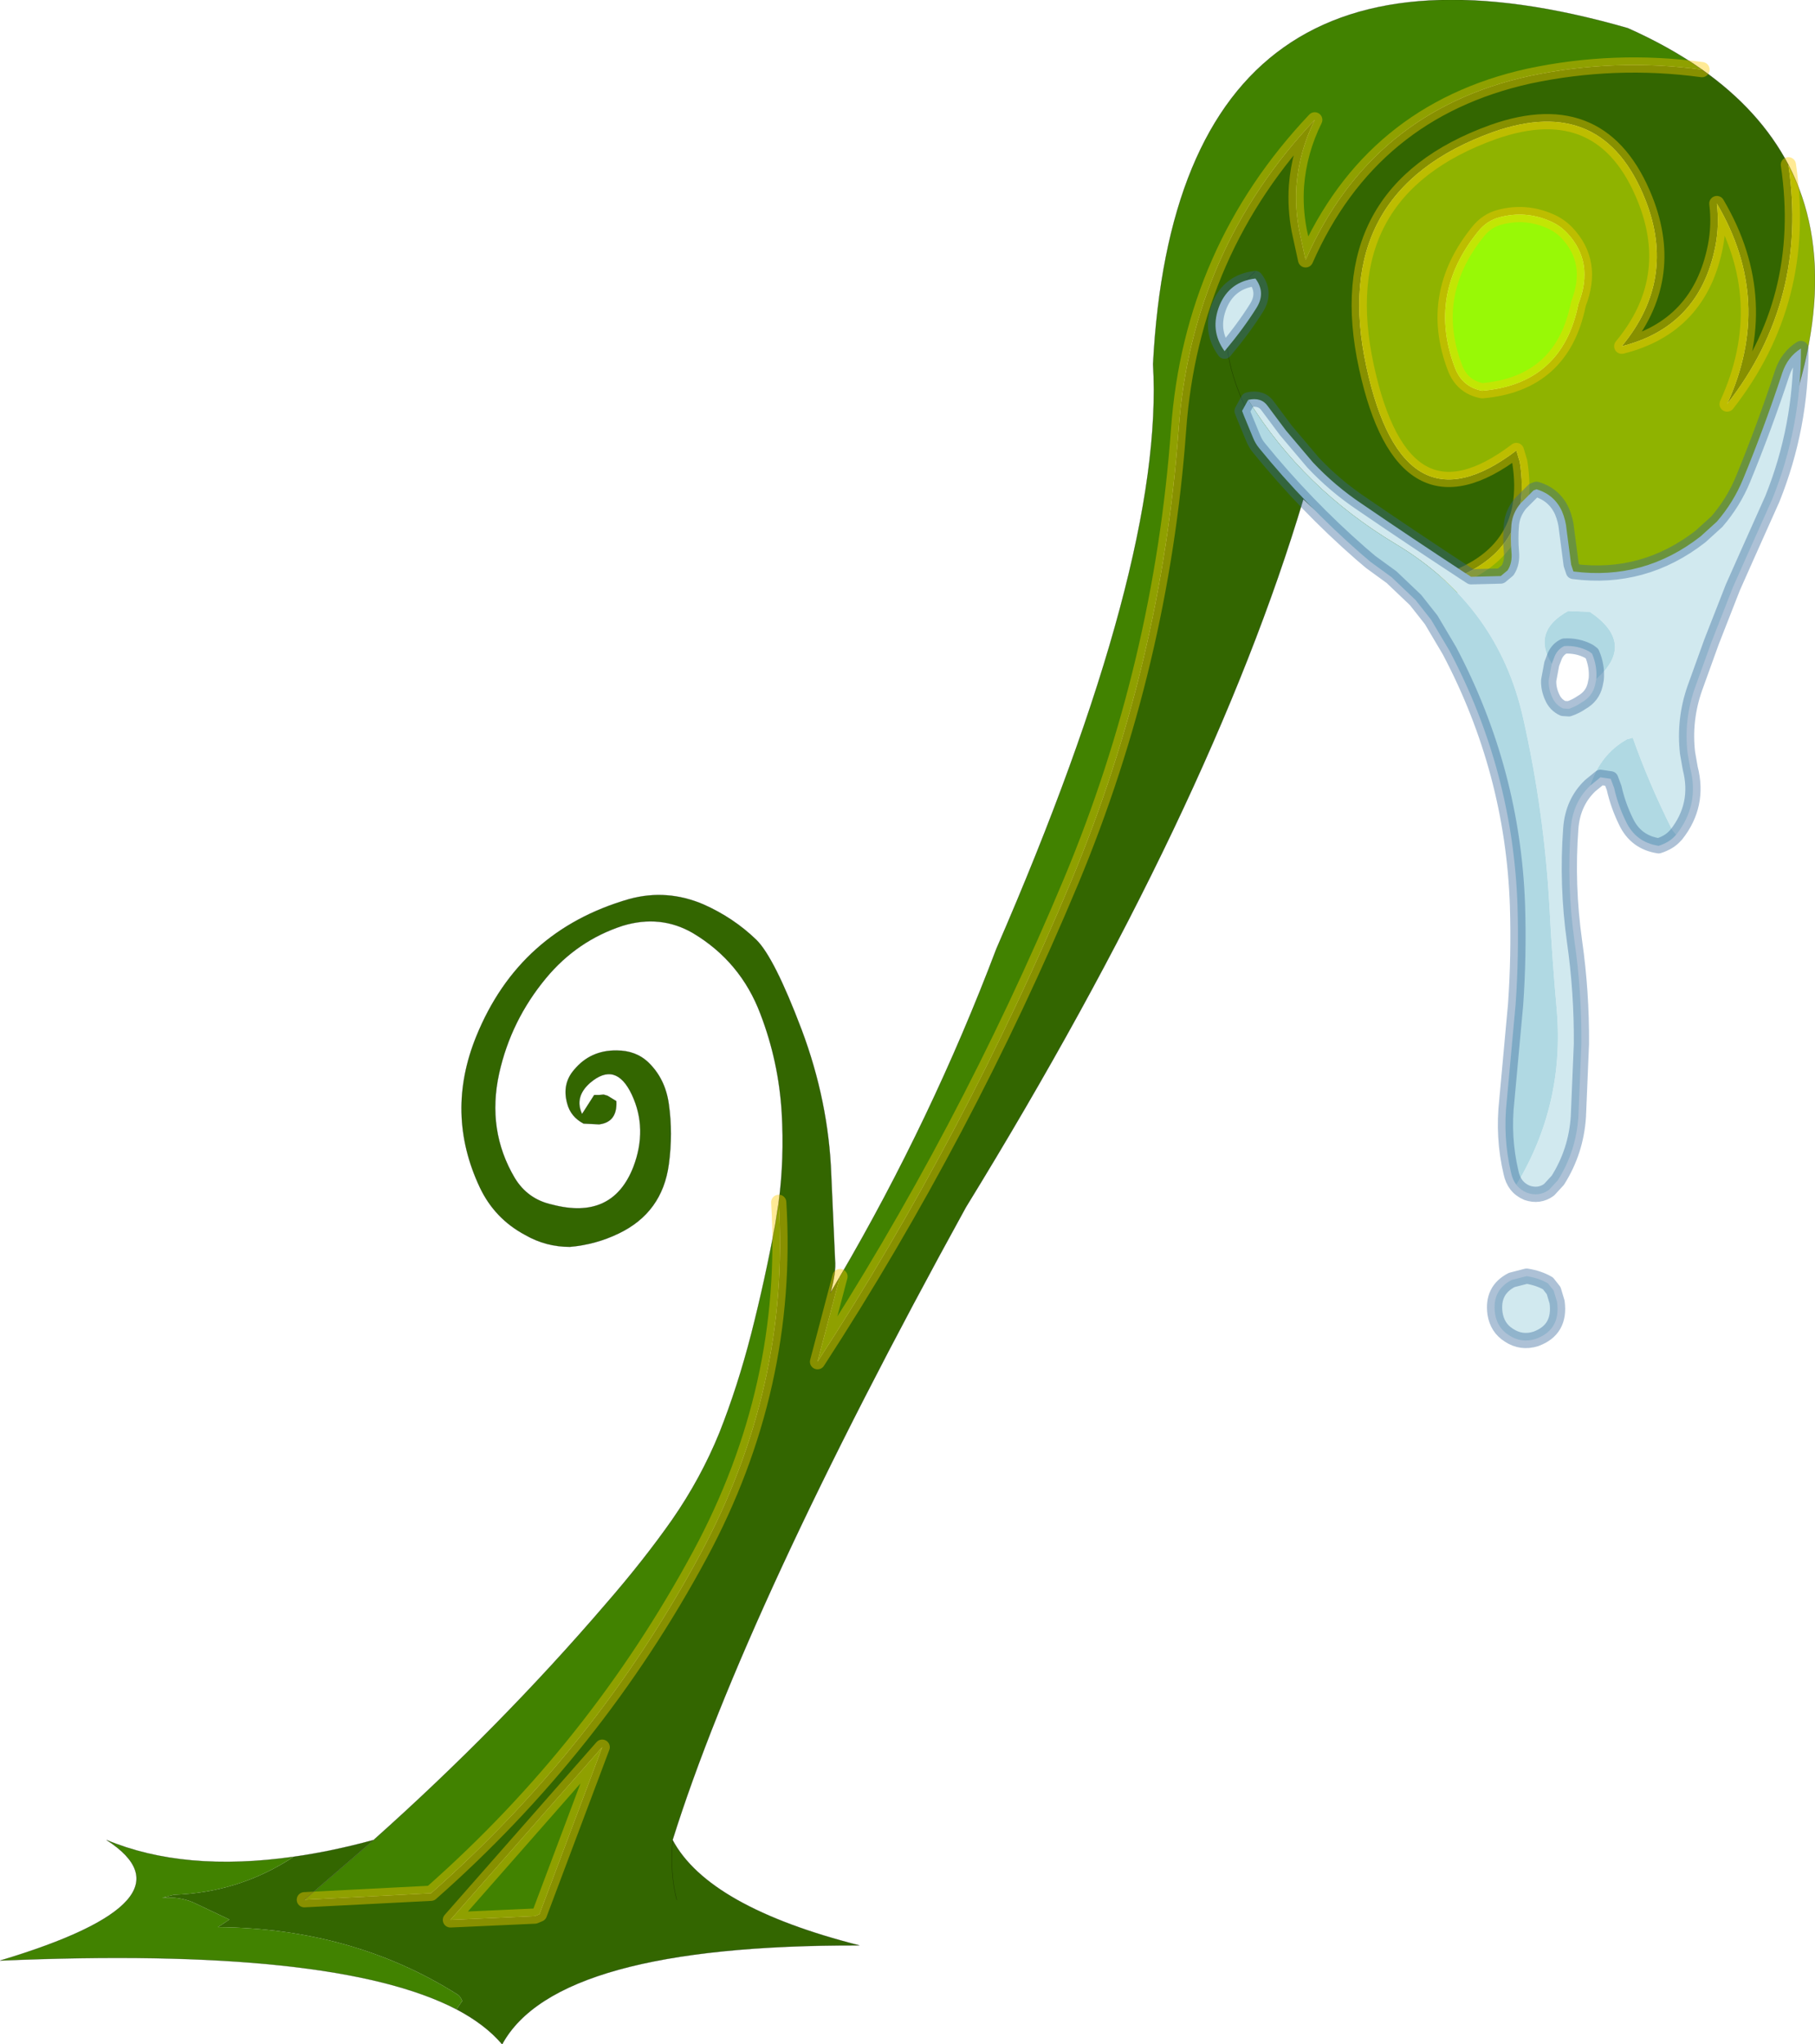 <?xml version="1.0"?>
<svg xmlns="http://www.w3.org/2000/svg" xmlns:xlink="http://www.w3.org/1999/xlink" width="238.55px" height="268.65px"><g transform="matrix(1, 0, 0, 1, -124, -21.3)"><use xlink:href="#object-0" width="238.55" height="268.65" transform="matrix(1, 0, 0, 1, 124, 21.3)"/></g><defs><g transform="matrix(1, 0, 0, 1, 119.25, 134.3)" id="object-0"><use xlink:href="#object-1" width="238.55" height="268.65" transform="matrix(1, 0, 0, 1, -119.25, -134.3)"/></g><g transform="matrix(1, 0, 0, 1, 119.25, 134.3)" id="object-1"><path fill-rule="evenodd" fill="#418200" stroke="none" d="M104.45 -125.15Q93 -126.7 81.7 -124.3Q60.95 -119.7 52.35 -100.15L51.5 -104.05Q50.95 -107 51.15 -109.9Q51.5 -114.4 53.55 -118.55Q37.35 -101.4 35.65 -77.8Q33.4 -47 21.55 -18.55Q7.65 14.7 -11.8 44.65L-8.85 33.45Q3.2 12.85 11.7 -9.6Q33.85 -60.55 32.3 -86.45Q35.5 -147.65 94.7 -130.6Q100.2 -128.15 104.45 -125.15M-16.9 23.7Q-15.4 48 -27.25 70Q-40.95 95.4 -62.6 114.5L-79.25 115.35L-70.15 107.5Q-53.55 92.7 -39.65 76.5Q-34.65 70.75 -30.9 65.4Q-27.15 60 -24.7 54Q-22.3 47.95 -20.5 40.95Q-18.7 33.9 -17.35 26.6L-16.9 23.7M-80.65 109.7Q-87.75 114.4 -96.4 114.7L-97.95 115.1Q-95.75 114.9 -93.85 115.7L-89.1 117.95L-90.6 118.95Q-72.95 119.1 -59.2 127.75Q-58.75 128 -58.5 128.65L-59.25 129.75Q-75.2 121.45 -119.25 123.35Q-92.9 115.45 -105.25 107.5Q-95.05 111.75 -80.65 109.7M-48.95 117.5L-60.05 118L-40.1 95.3L-48.35 117.25L-48.95 117.5"/><path fill-rule="evenodd" fill="#336600" stroke="none" d="M-8.85 33.45L-11.8 44.65Q7.65 14.7 21.55 -18.55Q33.4 -47 35.65 -77.8Q37.35 -101.4 53.55 -118.55Q51.5 -114.4 51.15 -109.9Q50.95 -107 51.5 -104.05L52.35 -100.15Q60.95 -119.7 81.7 -124.3Q93 -126.7 104.45 -125.15Q112.05 -119.8 115.8 -112.65Q118.45 -94.9 107.75 -81.2Q113.95 -94.75 106.4 -107.55Q106.75 -104.7 106.2 -101.9Q104.1 -91.35 93.9 -88.8Q101.15 -97.55 97 -108.05Q91.45 -122.05 77 -116.95Q55.3 -109.15 60.35 -86.05Q65.2 -63.8 80.05 -75.1L80.5 -73.6Q82.5 -61 69.3 -57.45Q60.3 -60.9 52.05 -68.7Q39.95 -28.15 7.7 24.35Q-21.3 77.05 -30.85 107.5Q-26.15 116.3 -6.3 121.35Q-46.15 121.25 -53.25 134.35Q-55.45 131.75 -59.25 129.75L-58.5 128.65Q-58.75 128 -59.2 127.75Q-72.95 119.1 -90.6 118.95L-89.1 117.95L-93.85 115.7Q-95.75 114.9 -97.95 115.1L-96.4 114.7Q-87.75 114.4 -80.65 109.7Q-75.65 109 -70.15 107.5L-79.25 115.35L-62.6 114.5Q-40.95 95.4 -27.25 70Q-15.4 48 -16.9 23.7Q-16.15 17.9 -16.5 11.95Q-16.9 5.2 -19.3 -1.05Q-21.9 -7.95 -28.2 -11.7Q-32.45 -14.15 -37.4 -12.65Q-43.4 -10.7 -47.5 -5.75Q-52.1 -0.2 -53.65 6.75Q-55.3 14.25 -51.6 20.5Q-49.9 23.3 -46.7 24Q-38.75 26.1 -36 19.05Q-34.1 14.05 -36.2 9.55Q-38.3 5.1 -41.7 8Q-43.8 9.85 -42.75 12.1L-41.15 9.6L-40.5 9.6L-39.9 9.55L-39.4 9.7L-38.25 10.4Q-38.1 13.15 -40.5 13.45L-42.55 13.35Q-44.25 12.45 -44.7 10.7Q-45.4 8.15 -43.8 6.3Q-41.65 3.7 -38.2 3.75Q-35.65 3.75 -34 5.35Q-31.8 7.5 -31.35 10.8Q-30.8 14.65 -31.35 18.7Q-32.2 25.05 -37.95 27.8Q-40.95 29.25 -44.35 29.55Q-47.5 29.55 -50.2 28Q-54.25 25.85 -56.2 21.7Q-60.75 12 -56.65 1.9Q-51 -12 -36.55 -16.15Q-31.6 -17.5 -26.8 -15.45Q-22.85 -13.7 -19.85 -10.8Q-17.5 -8.5 -13.9 1Q-10.35 10.45 -10 20.1L-9.5 31.3Q-9.35 32.85 -10.1 35.6L-8.85 33.45M-30.3 115.35Q-31.2 112.05 -30.85 107.5Q-31.2 112.05 -30.3 115.35M52.05 -68.7L52.05 -68.75Q35.85 -89.8 45.7 -98.6Q35.85 -89.8 52.05 -68.75L52.05 -68.7M-48.95 117.5L-48.35 117.25L-40.1 95.3L-60.05 118L-48.95 117.5"/><path fill-rule="evenodd" fill="#8fb300" stroke="none" d="M115.8 -112.65Q124.1 -96.65 112.7 -71.6Q97.7 -50.15 73.8 -56Q71.5 -56.6 69.3 -57.45Q82.5 -61 80.5 -73.6L80.05 -75.1Q65.2 -63.8 60.35 -86.05Q55.3 -109.15 77 -116.95Q91.45 -122.05 97 -108.05Q101.15 -97.55 93.9 -88.8Q104.1 -91.35 106.2 -101.9Q106.75 -104.7 106.4 -107.55Q113.95 -94.75 107.75 -81.2Q118.45 -94.9 115.8 -112.65M84.45 -105.25Q81.25 -106.65 77.85 -105.75Q76.15 -105.3 75 -103.85Q68.35 -95.6 71.95 -86.05Q72.9 -83.45 75.55 -82.95Q86.1 -83.85 88.2 -94.35Q90.35 -99.85 86.7 -103.7Q85.75 -104.7 84.45 -105.25"/><path fill-rule="evenodd" fill="#98f906" stroke="none" d="M84.45 -105.25Q85.75 -104.7 86.7 -103.7Q90.35 -99.85 88.2 -94.35Q86.1 -83.85 75.55 -82.95Q72.9 -83.45 71.95 -86.05Q68.35 -95.6 75 -103.85Q76.15 -105.3 77.85 -105.75Q81.25 -106.65 84.45 -105.25"/><path fill="none" stroke="#ffcc00" stroke-opacity="0.412" stroke-width="2" stroke-linecap="round" stroke-linejoin="round" d="M-8.85 33.45L-11.8 44.65Q7.65 14.7 21.55 -18.55Q33.4 -47 35.65 -77.8Q37.35 -101.4 53.55 -118.55Q51.5 -114.4 51.15 -109.9Q50.95 -107 51.5 -104.05L52.35 -100.15Q60.95 -119.7 81.7 -124.3Q93 -126.7 104.45 -125.15M-16.9 23.7Q-15.4 48 -27.25 70Q-40.95 95.4 -62.6 114.5L-79.25 115.35M84.45 -105.25Q81.25 -106.65 77.85 -105.75Q76.15 -105.3 75 -103.85Q68.35 -95.6 71.95 -86.05Q72.9 -83.45 75.55 -82.95Q86.1 -83.85 88.2 -94.35Q90.35 -99.85 86.7 -103.7Q85.75 -104.7 84.45 -105.25M69.3 -57.45Q82.5 -61 80.5 -73.6L80.05 -75.1Q65.2 -63.8 60.35 -86.05Q55.3 -109.15 77 -116.95Q91.45 -122.05 97 -108.05Q101.15 -97.55 93.9 -88.8Q104.1 -91.35 106.2 -101.9Q106.75 -104.7 106.4 -107.55Q113.95 -94.75 107.75 -81.2Q118.45 -94.9 115.8 -112.65M-48.95 117.5L-48.35 117.25L-40.1 95.3L-60.05 118L-48.95 117.5"/><path fill="none" stroke="#000000" stroke-opacity="0.4" stroke-width="0.05" stroke-linecap="round" stroke-linejoin="round" d="M104.45 -125.15Q100.2 -128.15 94.7 -130.6Q35.5 -147.65 32.3 -86.45Q33.85 -60.55 11.7 -9.6Q3.2 12.85 -8.85 33.45L-10.1 35.6Q-9.35 32.85 -9.5 31.3L-10 20.1Q-10.35 10.45 -13.9 1Q-17.5 -8.5 -19.85 -10.8Q-22.85 -13.7 -26.8 -15.45Q-31.6 -17.5 -36.55 -16.15Q-51 -12 -56.65 1.9Q-60.75 12 -56.2 21.7Q-54.25 25.85 -50.2 28Q-47.5 29.55 -44.35 29.55Q-40.95 29.25 -37.95 27.8Q-32.2 25.05 -31.35 18.7Q-30.8 14.65 -31.35 10.8Q-31.8 7.5 -34 5.35Q-35.65 3.75 -38.2 3.75Q-41.65 3.7 -43.8 6.3Q-45.4 8.15 -44.7 10.7Q-44.25 12.45 -42.55 13.35L-40.5 13.45Q-38.1 13.15 -38.25 10.4L-39.4 9.7L-39.9 9.55L-40.5 9.6L-41.15 9.6L-42.75 12.1Q-43.8 9.85 -41.7 8Q-38.3 5.1 -36.2 9.55Q-34.1 14.05 -36 19.05Q-38.75 26.1 -46.7 24Q-49.9 23.3 -51.6 20.5Q-55.3 14.25 -53.65 6.75Q-52.1 -0.2 -47.5 -5.75Q-43.4 -10.7 -37.4 -12.65Q-32.45 -14.15 -28.2 -11.7Q-21.9 -7.95 -19.3 -1.05Q-16.9 5.2 -16.5 11.95Q-16.15 17.9 -16.9 23.7L-17.35 26.6Q-18.7 33.9 -20.5 40.95Q-22.3 47.95 -24.7 54Q-27.15 60 -30.9 65.4Q-34.65 70.75 -39.65 76.5Q-53.55 92.7 -70.15 107.5L-79.25 115.35M-70.15 107.5Q-75.65 109 -80.65 109.7Q-95.05 111.75 -105.25 107.5Q-92.9 115.45 -119.25 123.35Q-75.2 121.45 -59.25 129.75Q-55.45 131.75 -53.25 134.35Q-46.15 121.25 -6.3 121.35Q-26.15 116.3 -30.85 107.5Q-31.2 112.05 -30.3 115.35M104.45 -125.15Q112.05 -119.8 115.8 -112.65Q124.1 -96.65 112.7 -71.6Q97.7 -50.15 73.8 -56Q71.5 -56.6 69.3 -57.45Q60.3 -60.9 52.05 -68.7Q39.95 -28.15 7.7 24.35Q-21.3 77.05 -30.85 107.5M45.7 -98.6Q35.85 -89.8 52.05 -68.75L52.05 -68.7"/><path fill-rule="evenodd" fill="#d1e9ef" stroke="none" d="M41.05 -94.2Q42.35 -97.3 45.75 -97.7Q47.15 -95.85 45.9 -93.85Q44.25 -91.2 41.7 -88.15Q39.7 -90.9 41.05 -94.2M44.8 -81.75Q46.55 -82.15 47.4 -80.9L49.75 -77.75L53.3 -73.55Q56.2 -70.45 59.8 -68.05Q66.45 -63.5 73.25 -59.05L74.1 -58.5L78 -58.6L78.9 -59.35Q79.55 -60.35 79.4 -61.8Q79.25 -63.55 79.4 -65.35Q79.55 -66.9 80.6 -68.15L82.3 -69.85L82.7 -70Q85.05 -69.3 86.05 -67.1Q86.55 -65.9 86.65 -64.7L87.25 -60.1L87.55 -59.2Q96.8 -58 104.25 -63.8L106.4 -65.75Q108.6 -68.3 109.85 -71.35Q112.65 -78.15 115 -85.3Q115.7 -87.4 117.45 -88.5Q117.5 -78.2 113.7 -68.75L110.3 -61.15L108.5 -57.1L105.7 -49.95L103.5 -43.85Q102.05 -39.7 102.55 -35.35L102.9 -33.35Q104.15 -28.5 101.05 -24.6L100.5 -25.3Q97.45 -31.4 95.35 -37.35L94.6 -37.15Q91.1 -35.2 89.75 -31.05Q87.45 -28.85 87.2 -25.4Q86.65 -18 87.7 -10.55Q88.65 -3.9 88.6 2.9L88.2 12.45Q87.9 17 85.5 20.8L84.35 22.05Q83.05 23 81.45 22.45Q80.6 22.1 80.05 21.4Q86.45 10.8 85.35 -1.7Q84.75 -8.3 84.4 -15.15Q83.7 -27.7 80.95 -39.9Q77.65 -54.7 64.3 -62.75Q52 -70.1 44.8 -81.75M90.55 -45.05Q95.85 -49.75 89.7 -53.9L86.85 -54Q82.05 -51.35 84.7 -47.05L84.3 -44.9Q84.25 -43.8 84.75 -42.7Q85.2 -41.65 86.2 -41.2L86.95 -41.15Q87.85 -41.45 88.65 -42Q90.05 -42.8 90.4 -44.3L90.55 -45.05M84.95 35.3L85.4 36.8Q85.9 40.45 82.6 41.65Q80.7 42.25 79.05 41.15Q77.55 40.2 77.25 38.35Q76.8 35.25 79.45 33.9L81.4 33.4Q83 33.65 84.2 34.35L84.95 35.3"/><path fill-rule="evenodd" fill="#b0d9e3" stroke="none" d="M80.05 21.4Q79.55 20.75 79.35 19.8Q78.25 15.15 78.8 10.25L79.95 -2.3Q80.4 -8.7 80.2 -15.25Q79.6 -33 71.25 -48.8L68.85 -52.85L66.8 -55.45L63.65 -58.45L60.9 -60.45L59.55 -61.6Q52.35 -67.9 46.25 -75.4Q45.75 -76 45.45 -76.75L44.25 -79.65L44 -80.3L44.8 -81.75Q52 -70.1 64.3 -62.75Q77.65 -54.7 80.95 -39.9Q83.7 -27.7 84.4 -15.15Q84.75 -8.3 85.35 -1.7Q86.45 10.8 80.05 21.4M101.05 -24.6L100.9 -24.45Q100.15 -23.6 98.75 -23.15Q95.75 -23.6 94.45 -26.35Q93.4 -28.5 92.9 -30.75L92.45 -31.95L91.1 -32.15L89.75 -31.05Q91.1 -35.2 94.6 -37.15L95.35 -37.35Q97.45 -31.4 100.5 -25.3L101.05 -24.6M84.7 -47.05Q82.05 -51.35 86.85 -54L89.7 -53.9Q95.85 -49.75 90.55 -45.05Q90.7 -46.75 90 -48.4L89.6 -48.7Q88.1 -49.5 86.35 -49.4Q85.5 -49 85.1 -48.1L84.7 -47.05"/><path fill="none" stroke="#336699" stroke-opacity="0.4" stroke-width="2" stroke-linecap="round" stroke-linejoin="round" d="M41.05 -94.2Q42.35 -97.3 45.75 -97.7Q47.15 -95.85 45.9 -93.85Q44.25 -91.2 41.7 -88.15Q39.7 -90.9 41.05 -94.2M80.05 21.4Q79.55 20.75 79.35 19.8Q78.25 15.15 78.8 10.25L79.95 -2.3Q80.4 -8.7 80.2 -15.25Q79.6 -33 71.25 -48.8L68.85 -52.85L66.8 -55.45L63.65 -58.45L60.9 -60.45L59.55 -61.6Q52.35 -67.9 46.25 -75.4Q45.75 -76 45.45 -76.75L44.25 -79.65L44 -80.3L44.8 -81.75Q46.55 -82.15 47.4 -80.9L49.75 -77.75L53.3 -73.55Q56.2 -70.45 59.8 -68.05Q66.45 -63.5 73.25 -59.05L74.1 -58.5L78 -58.6L78.9 -59.35Q79.55 -60.35 79.4 -61.8Q79.25 -63.55 79.4 -65.35Q79.55 -66.9 80.6 -68.15L82.3 -69.85L82.7 -70Q85.05 -69.3 86.05 -67.1Q86.55 -65.9 86.65 -64.7L87.25 -60.1L87.55 -59.2Q96.8 -58 104.25 -63.8L106.4 -65.75Q108.6 -68.3 109.85 -71.35Q112.65 -78.15 115 -85.3Q115.7 -87.4 117.45 -88.5Q117.5 -78.2 113.7 -68.75L110.3 -61.15L108.5 -57.1L105.7 -49.95L103.5 -43.85Q102.05 -39.7 102.55 -35.35L102.9 -33.35Q104.15 -28.5 101.05 -24.6L100.9 -24.45Q100.15 -23.6 98.75 -23.15Q95.75 -23.6 94.45 -26.35Q93.4 -28.5 92.9 -30.75L92.45 -31.95L91.1 -32.15L89.75 -31.05Q87.45 -28.85 87.2 -25.4Q86.65 -18 87.7 -10.55Q88.65 -3.9 88.6 2.9L88.2 12.45Q87.9 17 85.5 20.8L84.35 22.05Q83.05 23 81.45 22.45Q80.6 22.1 80.05 21.4M84.7 -47.05L85.1 -48.1Q85.5 -49 86.35 -49.4Q88.1 -49.5 89.6 -48.7L90 -48.4Q90.7 -46.75 90.55 -45.05L90.4 -44.3Q90.05 -42.8 88.65 -42Q87.85 -41.45 86.95 -41.15L86.2 -41.2Q85.2 -41.65 84.75 -42.7Q84.25 -43.8 84.3 -44.9L84.7 -47.05M84.95 35.3L85.4 36.8Q85.9 40.45 82.6 41.65Q80.7 42.25 79.05 41.15Q77.55 40.2 77.25 38.35Q76.8 35.25 79.45 33.9L81.4 33.4Q83 33.65 84.2 34.35L84.95 35.3"/></g></defs></svg>
